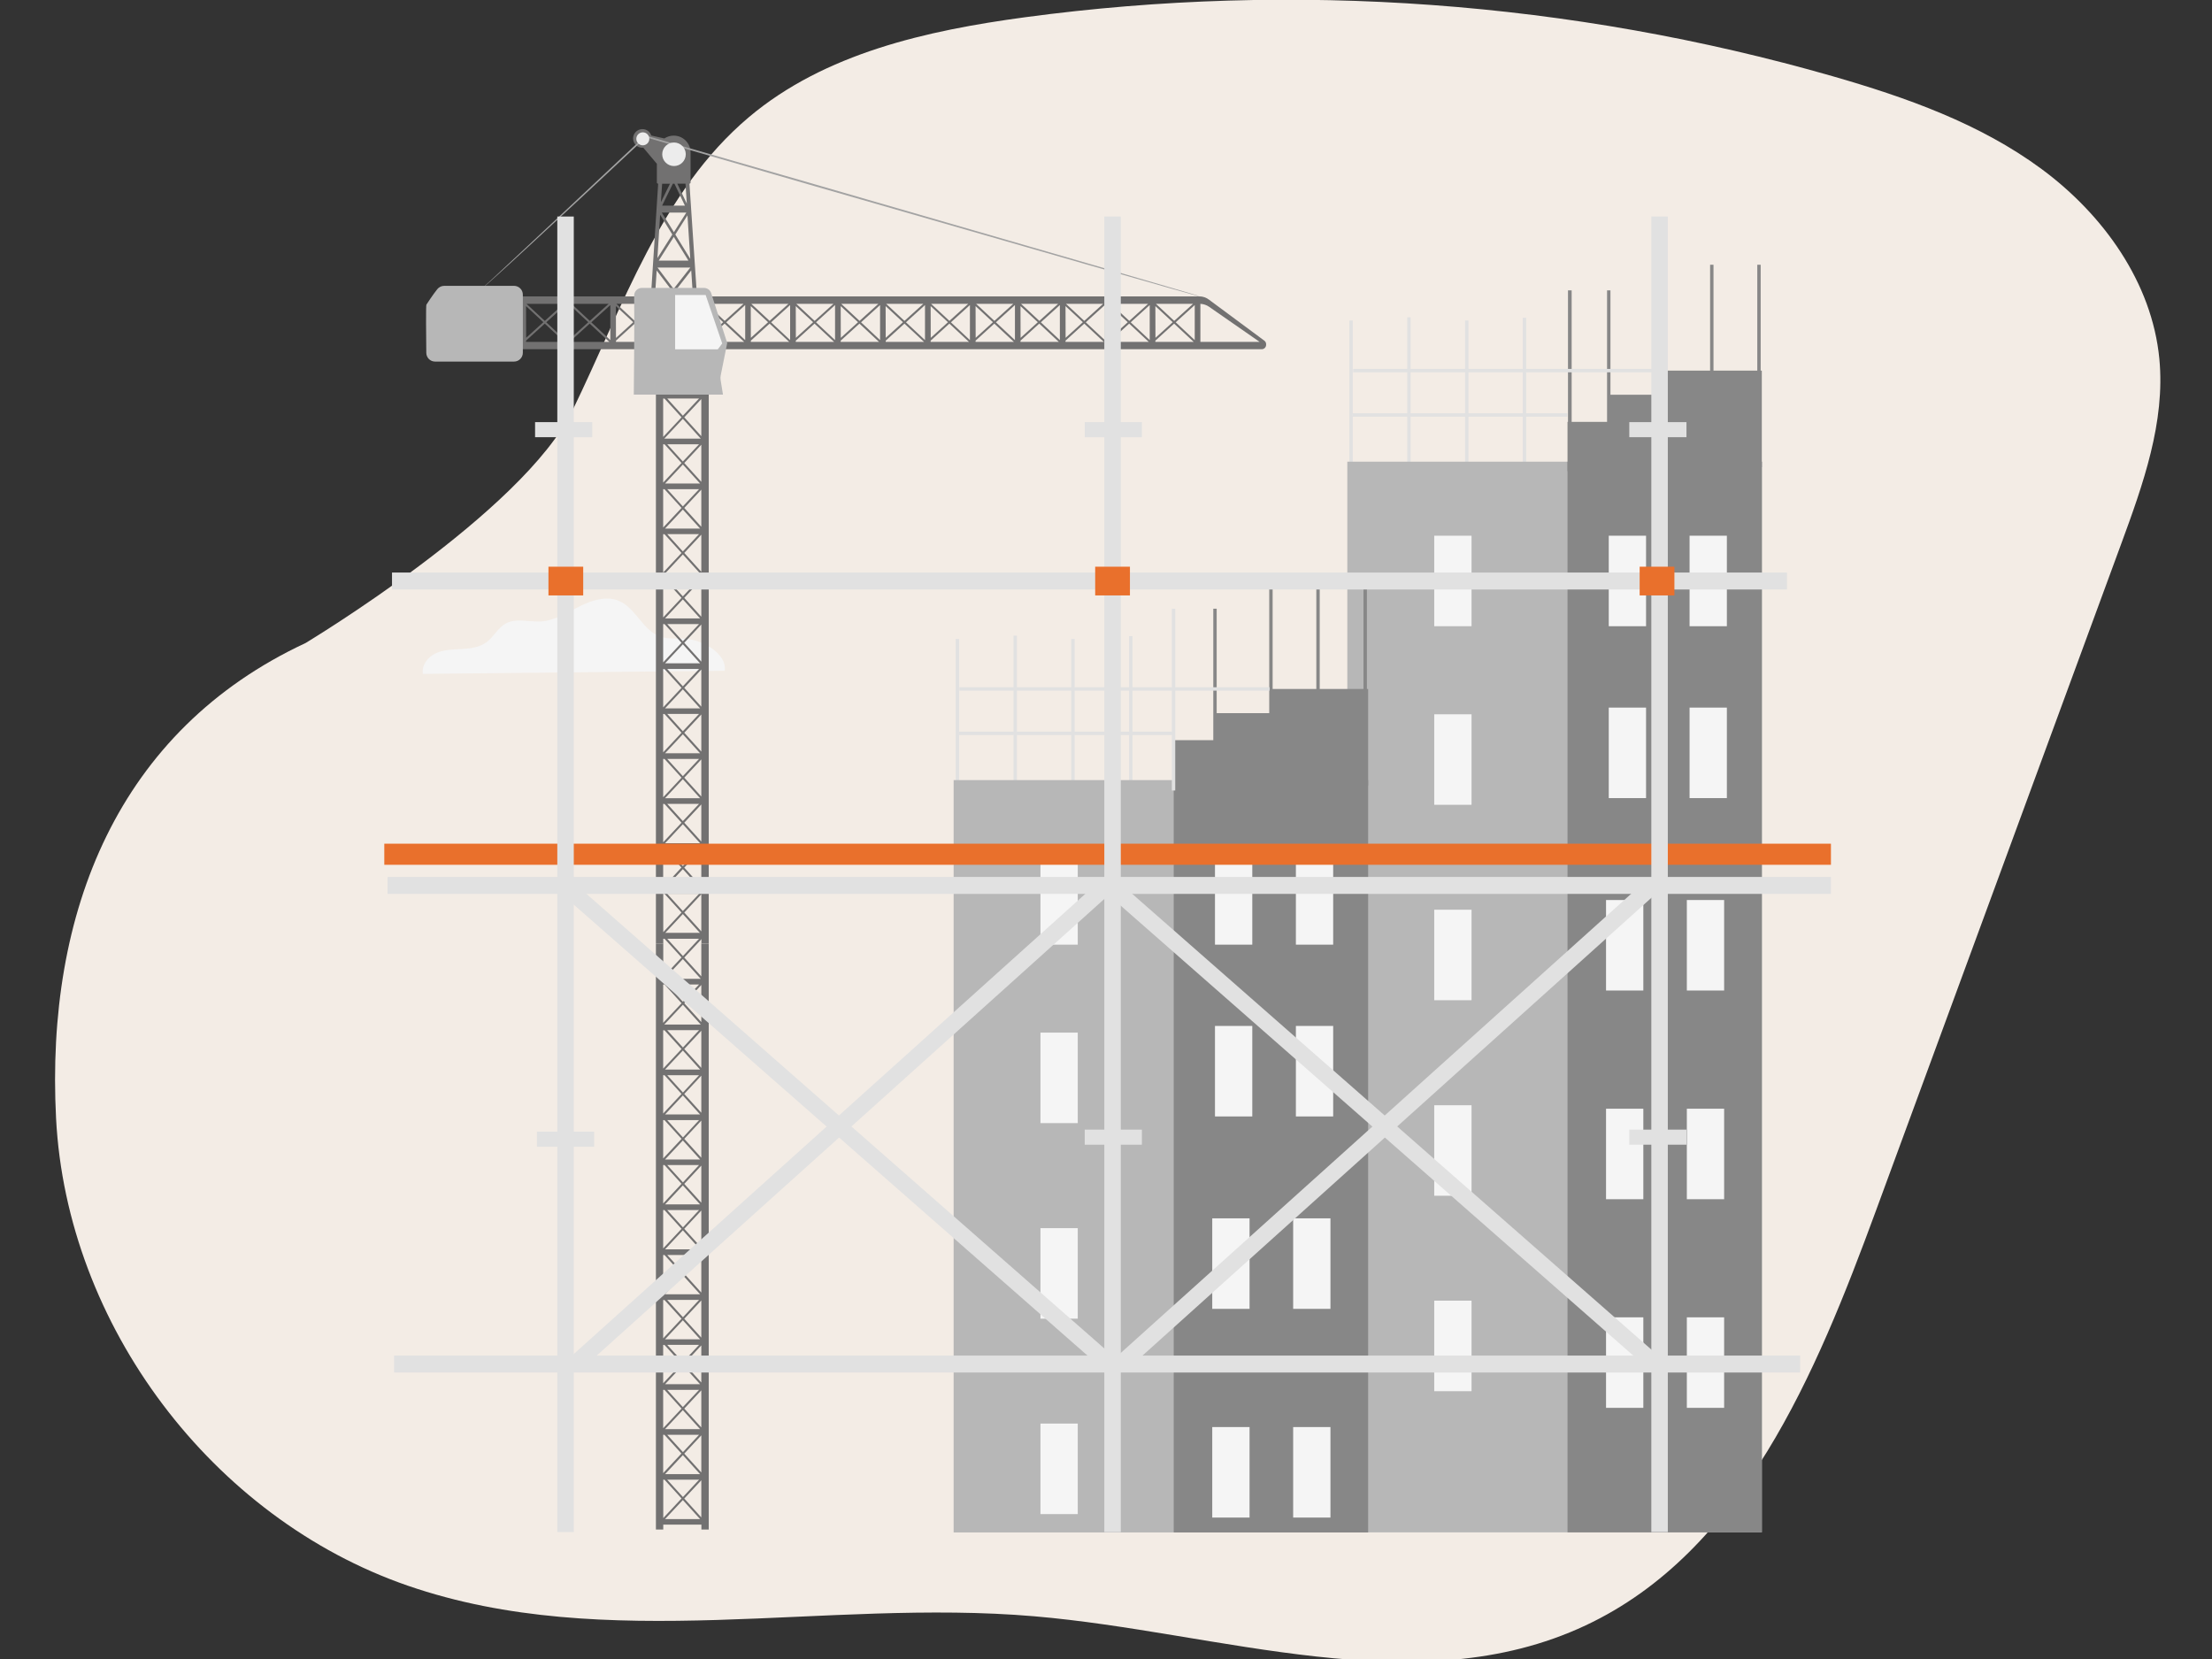 <?xml version="1.0" standalone="no"?>
<!DOCTYPE svg PUBLIC "-//W3C//DTD SVG 1.0//EN" "http://www.w3.org/TR/2001/REC-SVG-20010904/DTD/svg10.dtd">
<svg xmlns="http://www.w3.org/2000/svg" xmlns:xlink="http://www.w3.org/1999/xlink" id="body_1" width="512" height="384">

<rect width="100%" height="100%" fill="#333333" stroke="none"/>

<g transform="matrix(0.218 0 0 0.218 5.674 -0)">
	<g>
		<g>
            <path d="M582.3 434.8C 635.5 325.3 675.9 203 769 124.5C 849.6 56.5 957.9 32.4 1062.4 18.3C 1348.4 -20.2 1642.3 1.3 1919.7 80.9C 1997.9 103.4 2076.2 131.1 2141.7 179.5C 2207.2 227.9 2258.9 299.9 2266.7 381C 2273.1 448.2 2249.4 514.3 2226.1 577.7C 2139.3 813.7 2052.5 1049.7 1965.7 1285.7C 1902.2 1458.4 1824.1 1647.6 1657.5 1725.8C 1478.1 1810 1269.5 1732.9 1072 1716.1C 849.7 1697.1 617.8 1756.4 406.9 1683.6C 199.2 1611.9 44.8 1406.8 33.5 1187.4C 22.2 968 99.4 775.5 298.5 682.7C 298.4 682.6 529.2 544.4 582.3 434.8z" stroke="none" fill="#F3ECE5" fill-rule="nonzero" />
		</g>
		<g>
			<g>
                <path d="M743.5 712.2C 746 694.4 720.8 679.7 701.9 678.2C 692.9 677.5 683.5 678.9 675 675.9C 656.5 669.5 649.1 645.6 631.1 638C 617.6 632.3 602.1 637.4 589 644C 575.9 650.6 563 658.9 548.4 659.8C 535.7 660.6 521.9 655.9 510.8 662.1C 502.5 666.7 498.2 676.3 490.5 681.9C 483 687.4 473.3 688.6 464 689.1C 454.7 689.6 445.1 689.7 436.7 693.6C 428.3 697.5 421.3 706.4 423 715.5L423 715.5L743.5 712.2z" stroke="none" fill="#F5F5F5" fill-rule="nonzero" />
			</g>
			<g>
				<g>
                    <path d="M1590.8 337.4L1594.4 337.4L1594.4 530.4L1590.8 530.4z" stroke="none" fill="#E1E1E1" fill-rule="nonzero" />
				</g>
			</g>
			<g>
				<g>
                    <path d="M1529.5 340.3L1533.1 340.3L1533.1 533.3L1529.5 533.3z" stroke="none" fill="#E1E1E1" fill-rule="nonzero" />
				</g>
			</g>
			<g>
				<g>
                    <path d="M1468.1 336.9L1471.7 336.9L1471.7 529.9L1468.1 529.9z" stroke="none" fill="#E1E1E1" fill-rule="nonzero" />
				</g>
			</g>
			<g>
				<g>
                    <path d="M1406.7 340.3L1410.3 340.3L1410.3 533.3L1406.7 533.3z" stroke="none" fill="#E1E1E1" fill-rule="nonzero" />
				</g>
			</g>
			<g>
				<g>
					<g>
						<g>
                            <path d="M1404.5 490.2L1844.6 490.2L1844.6 1627L1404.5 1627z" stroke="none" fill="#B7B7B7" fill-rule="nonzero" />
						</g>
					</g>
					<g>
						<g>
                            <path d="M1638.3 490.2L1844.7 490.2L1844.7 1627L1638.3 1627z" stroke="none" fill="#878787" fill-rule="nonzero" />
						</g>
					</g>
				</g>
				<g>
					<g>
						<g>
                            <path d="M1496.8 568.8L1536.4 568.8L1536.4 664.9L1496.8 664.9z" stroke="none" fill="#F5F5F5" fill-rule="nonzero" />
						</g>
					</g>
				</g>
				<g>
					<g>
						<g>
                            <path d="M1496.8 758.4L1536.4 758.4L1536.4 854.5L1496.8 854.5z" stroke="none" fill="#F5F5F5" fill-rule="nonzero" />
						</g>
					</g>
				</g>
				<g>
					<g>
						<g>
                            <path d="M1496.8 965.9L1536.4 965.9L1536.4 1062L1496.8 1062z" stroke="none" fill="#F5F5F5" fill-rule="nonzero" />
						</g>
					</g>
				</g>
				<g>
					<g>
						<g>
                            <path d="M1496.8 1173.5L1536.4 1173.5L1536.4 1269.6L1496.8 1269.6z" stroke="none" fill="#F5F5F5" fill-rule="nonzero" />
						</g>
					</g>
				</g>
				<g>
					<g>
						<g>
                            <path d="M1496.8 1381L1536.4 1381L1536.4 1477.1L1496.8 1477.1z" stroke="none" fill="#F5F5F5" fill-rule="nonzero" />
						</g>
					</g>
				</g>
				<g>
					<g>
                        <path d="M1682.1 568.8L1721.7 568.8L1721.7 664.9L1682.1 664.9z" stroke="none" fill="#F5F5F5" fill-rule="nonzero" />
					</g>
				</g>
				<g>
					<g>
                        <path d="M1767.9 568.8L1807.5 568.8L1807.5 664.9L1767.9 664.9z" stroke="none" fill="#F5F5F5" fill-rule="nonzero" />
					</g>
				</g>
				<g>
					<g>
                        <path d="M1682.1 751.3L1721.7 751.3L1721.7 847.4L1682.1 847.4z" stroke="none" fill="#F5F5F5" fill-rule="nonzero" />
					</g>
				</g>
				<g>
					<g>
                        <path d="M1767.9 751.3L1807.5 751.3L1807.5 847.4L1767.9 847.4z" stroke="none" fill="#F5F5F5" fill-rule="nonzero" />
					</g>
				</g>
				<g>
					<g>
                        <path d="M1679.2 955.6L1718.8 955.6L1718.8 1051.7L1679.2 1051.7z" stroke="none" fill="#F5F5F5" fill-rule="nonzero" />
					</g>
				</g>
				<g>
					<g>
                        <path d="M1765 955.6L1804.6 955.6L1804.6 1051.7L1765 1051.7z" stroke="none" fill="#F5F5F5" fill-rule="nonzero" />
					</g>
				</g>
				<g>
					<g>
                        <path d="M1679.2 1177.2L1718.8 1177.2L1718.8 1273.3L1679.2 1273.3z" stroke="none" fill="#F5F5F5" fill-rule="nonzero" />
					</g>
				</g>
				<g>
					<g>
                        <path d="M1765 1177.2L1804.6 1177.2L1804.6 1273.3L1765 1273.3z" stroke="none" fill="#F5F5F5" fill-rule="nonzero" />
					</g>
				</g>
				<g>
					<g>
                        <path d="M1679.2 1398.7L1718.8 1398.7L1718.8 1494.8L1679.2 1494.8z" stroke="none" fill="#F5F5F5" fill-rule="nonzero" />
					</g>
				</g>
				<g>
					<g>
                        <path d="M1765 1398.7L1804.6 1398.7L1804.6 1494.8L1765 1494.8z" stroke="none" fill="#F5F5F5" fill-rule="nonzero" />
					</g>
				</g>
			</g>
			<g>
				<g>
                    <path d="M1638.3 500.2L1638.3 447.9L1682.1 447.9L1682.1 419.1L1741.4 419.1L1741.4 393.5L1844.6 393.5L1844.6 496.1L1638.3 500.2" stroke="none" fill="#878787" fill-rule="nonzero" />
				</g>
			</g>
			<g>
				<g>
                    <path d="M1638.8 308.3L1642.7 308.3L1642.7 501.3L1638.8 501.3z" stroke="none" fill="#878787" fill-rule="nonzero" />
				</g>
			</g>
			<g>
				<g>
                    <path d="M1680.3 308.3L1683.9 308.3L1683.9 501.3L1680.3 501.3z" stroke="none" fill="#878787" fill-rule="nonzero" />
				</g>
			</g>
			<g>
				<g>
                    <path d="M1739.6 281.1L1743.2 281.1L1743.2 474.1L1739.6 474.1z" stroke="none" fill="#878787" fill-rule="nonzero" />
				</g>
			</g>
			<g>
				<g>
                    <path d="M1839.8 281.1L1843.4 281.1L1843.4 474.1L1839.8 474.1z" stroke="none" fill="#878787" fill-rule="nonzero" />
				</g>
			</g>
			<g>
				<g>
                    <path d="M1789.7 281.1L1793.3 281.1L1793.3 474.1L1789.7 474.1z" stroke="none" fill="#878787" fill-rule="nonzero" />
				</g>
			</g>
			<g>
				<g>
                    <path d="M1410.2 438.8L1638.2 438.8L1638.2 442.4L1410.2 442.4z" stroke="none" fill="#E1E1E1" fill-rule="nonzero" />
				</g>
			</g>
			<g>
				<g>
                    <path d="M1410.7 391.7L1741.9 391.7L1741.9 395.3L1410.7 395.3z" stroke="none" fill="#E1E1E1" fill-rule="nonzero" />
				</g>
			</g>
			<g>
				<g>
					<g>
                        <path d="M1172.8 675.4L1176.4 675.4L1176.4 868.4L1172.8 868.4z" stroke="none" fill="#E1E1E1" fill-rule="nonzero" />
					</g>
				</g>
				<g>
					<g>
                        <path d="M1111.4 678.4L1115 678.4L1115 871.4L1111.4 871.4z" stroke="none" fill="#E1E1E1" fill-rule="nonzero" />
					</g>
				</g>
				<g>
					<g>
                        <path d="M1050.1 674.9L1053.7 674.9L1053.7 867.9L1050.1 867.9z" stroke="none" fill="#E1E1E1" fill-rule="nonzero" />
					</g>
				</g>
				<g>
					<g>
                        <path d="M988.7 678.4L992.3 678.4L992.3 871.4L988.7 871.4z" stroke="none" fill="#E1E1E1" fill-rule="nonzero" />
					</g>
				</g>
				<g>
					<g>
						<g>
							<g>
                                <path d="M986.5 828.3L1426.6 828.3L1426.6 1627.1L986.5 1627.1z" stroke="none" fill="#B7B7B7" fill-rule="nonzero" />
							</g>
						</g>
						<g>
							<g>
                                <path d="M1220.2 828.3L1426.6 828.3L1426.6 1627.1L1220.2 1627.1z" stroke="none" fill="#878787" fill-rule="nonzero" />
							</g>
						</g>
					</g>
					<g>
						<g>
							<g>
                                <path d="M1078.7 906.9L1118.3 906.9L1118.3 1003L1078.7 1003z" stroke="none" fill="#F5F5F5" fill-rule="nonzero" />
							</g>
						</g>
					</g>
					<g>
						<g>
							<g>
                                <path d="M1078.7 1096.4L1118.3 1096.4L1118.3 1192.5L1078.7 1192.5z" stroke="none" fill="#F5F5F5" fill-rule="nonzero" />
							</g>
						</g>
					</g>
					<g>
						<g>
							<g>
                                <path d="M1078.7 1304L1118.3 1304L1118.3 1400.1L1078.7 1400.1z" stroke="none" fill="#F5F5F5" fill-rule="nonzero" />
							</g>
						</g>
					</g>
					<g>
						<g>
							<g>
                                <path d="M1078.7 1511.5L1118.3 1511.5L1118.3 1607.6L1078.7 1607.6z" stroke="none" fill="#F5F5F5" fill-rule="nonzero" />
							</g>
						</g>
					</g>
					<g>
						<g>
                            <path d="M1264 906.9L1303.6 906.9L1303.6 1003L1264 1003z" stroke="none" fill="#F5F5F5" fill-rule="nonzero" />
						</g>
					</g>
					<g>
						<g>
                            <path d="M1349.9 906.9L1389.5 906.9L1389.5 1003L1349.9 1003z" stroke="none" fill="#F5F5F5" fill-rule="nonzero" />
						</g>
					</g>
					<g>
						<g>
                            <path d="M1264 1089.3L1303.6 1089.3L1303.6 1185.4L1264 1185.4z" stroke="none" fill="#F5F5F5" fill-rule="nonzero" />
						</g>
					</g>
					<g>
						<g>
                            <path d="M1349.9 1089.3L1389.5 1089.3L1389.5 1185.4L1349.9 1185.4z" stroke="none" fill="#F5F5F5" fill-rule="nonzero" />
						</g>
					</g>
					<g>
						<g>
                            <path d="M1261.1 1293.6L1300.7 1293.6L1300.7 1389.7L1261.1 1389.7z" stroke="none" fill="#F5F5F5" fill-rule="nonzero" />
						</g>
					</g>
					<g>
						<g>
                            <path d="M1347 1293.6L1386.6 1293.6L1386.6 1389.7L1347 1389.7z" stroke="none" fill="#F5F5F5" fill-rule="nonzero" />
						</g>
					</g>
					<g>
						<g>
                            <path d="M1261.1 1515.2L1300.7 1515.2L1300.7 1611.3L1261.1 1611.3z" stroke="none" fill="#F5F5F5" fill-rule="nonzero" />
						</g>
					</g>
					<g>
						<g>
                            <path d="M1347 1515.2L1386.6 1515.2L1386.6 1611.3L1347 1611.3z" stroke="none" fill="#F5F5F5" fill-rule="nonzero" />
						</g>
					</g>
				</g>
				<g>
					<g>
                        <path d="M1220.2 838.2L1220.2 785.9L1264 785.9L1264 757.2L1323.4 757.2L1323.4 731.5L1426.6 731.5L1426.6 834.1L1220.2 838.2" stroke="none" fill="#878787" fill-rule="nonzero" />
					</g>
				</g>
				<g>
					<g>
                        <path d="M1218.2 646.3L1221.8 646.3L1221.8 839.3L1218.2 839.3z" stroke="none" fill="#E1E1E1" fill-rule="nonzero" />
					</g>
				</g>
				<g>
					<g>
                        <path d="M1262.2 646.3L1265.8 646.3L1265.8 839.3L1262.2 839.3z" stroke="none" fill="#878787" fill-rule="nonzero" />
					</g>
				</g>
				<g>
					<g>
                        <path d="M1321.6 619.2L1325.2 619.2L1325.2 812.2L1321.6 812.2z" stroke="none" fill="#878787" fill-rule="nonzero" />
					</g>
				</g>
				<g>
					<g>
                        <path d="M1421.7 619.2L1425.3 619.2L1425.3 812.2L1421.7 812.2z" stroke="none" fill="#878787" fill-rule="nonzero" />
					</g>
				</g>
				<g>
					<g>
                        <path d="M1371.6 619.2L1375.2 619.2L1375.2 812.2L1371.6 812.2z" stroke="none" fill="#878787" fill-rule="nonzero" />
					</g>
				</g>
				<g>
					<g>
                        <path d="M992.2 776.8L1220.2 776.8L1220.2 780.4L992.2 780.4z" stroke="none" fill="#E1E1E1" fill-rule="nonzero" />
					</g>
				</g>
				<g>
					<g>
                        <path d="M992.6 729.7L1322 729.7L1322 733.3L992.6 733.3z" stroke="none" fill="#E1E1E1" fill-rule="nonzero" />
					</g>
				</g>
			</g>
			<g>
				<g>
					<g>
						<g>
							<g>
                                <path d="M706 195L706.1 195C 706.1 195 706.2 195 706.2 195C 706.7 194.9 707.2 194.5 707.2 193.9L707.2 193.9L707.2 193L707.2 161.9C 707.2 152 699.2 144 689.3 144C 685.6 144 682.2 145.1 679.4 147L679.4 147L665.5 143.9C 664.8 141.8 663.4 139.9 661.4 138.6C 656.8 135.7 650.6 137.1 647.7 141.7C 644.8 146.3 646.2 152.5 650.8 155.4C 652.7 156.6 654.9 157 657 156.8L657 156.8L671.4 173.9L671.4 193L671.4 193.9C 671.4 194.3 671.7 194.7 672.1 194.9C 672.2 195 672.4 195 672.5 195L672.5 195L672.8 195L665.2 313.2L667.6 313.2L669.1 313.2L669.5 313.2L671.2 287.2L687.6 308.8L684.2 313.2L687.6 313.2L689.3 311L691 313.2L694.3 313.2L691 308.8L707.9 287.1L709.6 313.2L710 313.2L711.5 313.2L713.9 313.2L706 195zM690.1 195.1L701.2 218.3L677 218.3L688.4 195L690.1 195.1zM693.1 195L701.8 195L703.2 216.2L693.1 195zM680.8 195.1L685.3 195.1L675.7 214.7L677 195.1L680.8 195.1zM674.9 228L687.8 249L672 274L674.9 228zM676.6 225.7L702.7 225.7L689.5 246.5L676.6 225.7zM703.9 228.6L706.9 274.9L691 249L703.9 228.6zM689.4 251.5L704.9 276.7L673.4 276.7L689.4 251.5zM672.1 284.1L706.9 284.1L689.2 306.7L672.1 284.1z" stroke="none" fill="#727171" fill-rule="nonzero" />
							</g>
						</g>
					</g>
					<g>
						<g>
							<g>
                                <path d="M722.8 389.7L719.1 389.7L718.6 389.7L718.6 414.5L700.5 394.5L719.2 374.5L721.4 374.5L721.4 368.5L676.5 368.5L676.5 374.5L679.5 374.5L697.6 394.4L678.2 415.2L678.2 389.6L677.7 389.6L674 389.6L670.4 389.6L670.4 1001.8L678.2 1001.8L678.2 996.6L718.7 996.6L718.7 1001.8L726.5 1001.8L726.5 389.7L722.8 389.7zM679.4 901.2L697.5 921.1L678.1 942L678.1 901.3L679.4 901.2zM682.4 901.2L716.2 901.2L699 919.6L682.4 901.2zM680.1 895.3L699 875.1L717.3 895.3L680.1 895.3zM678.1 894.3L678.1 853.6L679.5 853.6L697.6 873.5L678.1 894.3zM682.4 853.5L716.2 853.5L699 871.8L682.4 853.5zM680.1 847.5L699 827.3L717.3 847.5L680.1 847.5zM678.1 846.5L678.1 805.8L679.5 805.8L697.6 825.7L678.1 846.5zM682.4 805.8L716.2 805.8L699 824.1L682.4 805.8zM680.1 799.8L699 779.6L717.3 799.8L680.1 799.8zM678.1 798.8L678.1 758.1L679.5 758.1L697.6 778L678.1 798.8zM682.4 758L716.2 758L699 776.4L682.4 758zM680.1 752.1L699 731.9L717.3 752.1L680.1 752.1zM678.1 751.1L678.1 710.4L679.5 710.4L697.6 730.3L678.1 751.1zM682.4 710.3L716.2 710.3L699 728.7L682.4 710.3zM680.1 704.3L699 684.1L717.3 704.3L680.1 704.3zM678.1 703.3L678.1 662.6L679.5 662.6L697.6 682.5L678.1 703.3zM682.4 662.6L716.2 662.6L699 680.9L682.4 662.6zM680.1 656.6L699 636.4L717.3 656.6L680.1 656.6zM678.1 655.6L678.1 614.9L679.5 614.9L697.6 634.8L678.1 655.6zM682.4 614.9L716.2 614.9L699 633.2L682.4 614.9zM680.1 608.9L699 588.7L717.3 608.9L680.1 608.9zM678.1 607.9L678.1 567.2L679.5 567.2L697.6 587.1L678.1 607.9zM682.4 567.1L716.2 567.1L699 585.5L682.4 567.1zM680.1 561.2L699 541L717.3 561.2L680.1 561.2zM678.1 560.1L678.1 519.4L679.5 519.4L697.6 539.3L678.1 560.1zM682.4 519.4L716.2 519.4L699 537.7L682.4 519.4zM680.1 513.4L699 493.2L717.3 513.4L680.1 513.4zM678.1 512.4L678.1 471.7L679.5 471.7L697.6 491.6L678.1 512.4zM682.4 471.7L716.2 471.7L699 490L682.4 471.7zM680.1 943L699 922.8L717.3 943L680.1 943zM700.5 921.2L718.6 901.8L718.6 941.2L700.5 921.2zM700.5 873.5L718.6 854.1L718.6 893.5L700.5 873.5zM700.5 825.7L718.6 806.3L718.6 845.7L700.5 825.7zM700.5 778L718.6 758.6L718.6 798L700.5 778zM700.5 730.3L718.6 710.9L718.6 750.3L700.5 730.3zM700.5 682.5L718.6 663.1L718.6 702.5L700.5 682.5zM700.5 634.8L718.6 615.4L718.6 654.8L700.5 634.8zM700.5 587.1L718.6 567.7L718.6 607.1L700.5 587.1zM700.5 539.3L718.6 519.9L718.6 559.3L700.5 539.3zM700.5 491.6L718.6 472.2L718.6 511.6L700.5 491.6zM718 465.7L679.3 465.7L699 444.7L718 465.7zM700.5 443.1L718.6 423.7L718.6 463.1L700.5 443.1zM678.1 463.9L678.1 423.2L679.5 423.2L697.6 443.1L678.1 463.9zM678.1 949L679.5 949L697.6 968.9L678.2 989.7L678.2 949zM682.4 949L716.2 949L699 967.3L682.4 949zM718.6 949.5L718.6 988.9L700.5 968.9L718.6 949.5zM699 441.4L682.4 423.1L716.2 423.1L699 441.4zM699 970.5L717.3 990.7L680.1 990.7L699 970.5zM682.4 374.6L716.2 374.6L699 392.9L682.4 374.6zM718 417.1L679.3 417.1L699 396.1L718 417.1z" stroke="none" fill="#727171" fill-rule="nonzero" />
							</g>
						</g>
					</g>
					<g>
						<g>
							<g>
                                <path d="M1316.4 361.7L1257.4 318C 1254.5 315.9 1251.1 314.7 1247.5 314.7L1247.5 314.7L864.9 314.7L857.1 314.7L475.2 314.7L475.2 322.5L478.8 322.5L478.8 363L475.2 363L475.2 370.8L857.1 370.8L864.9 370.8L1313.6 370.8C 1316.2 370.8 1318.3 368.7 1318.3 366.1L1318.3 366.1L1318.3 365.3C 1318.3 364 1317.6 362.6 1316.4 361.7zM1220.7 340.7L1201.3 322.6L1240.7 322.6L1220.7 340.7zM1242.5 323.9L1242.5 361.1L1222.3 342.2L1242.5 323.9zM1200.7 325L1219.1 342.1L1200.8 358.7L1200.7 325zM1173 340.7L1153.6 322.6L1193 322.6L1173 340.7zM1194.7 323.9L1194.7 361.1L1174.5 342.2L1194.7 323.9zM1153 325L1171.4 342.1L1153.1 358.7L1153 325zM1125.2 340.7L1105.8 322.6L1145.2 322.6L1125.2 340.7zM1147 323.9L1147 361.1L1126.8 342.2L1147 323.9zM1105.3 325L1123.7 342.1L1105.4 358.7L1105.3 325zM1077.5 340.7L1058.1 322.6L1097.5 322.6L1077.5 340.7zM1099.3 323.9L1099.3 361.1L1079.1 342.2L1099.3 323.9zM1057.5 325L1075.9 342.1L1057.6 358.7L1057.5 325zM1029.8 340.7L1010.4 322.6L1049.8 322.6L1029.8 340.7zM1051.6 323.9L1051.6 361.1L1031.4 342.2L1051.6 323.9zM1009.8 325L1028.2 342.1L1009.9 358.7L1009.8 325zM982 340.7L962.6 322.6L1002 322.6L982 340.7zM1003.8 323.9L1003.8 361.1L983.6 342.2L1003.8 323.9zM962.1 325L980.5 342.1L962.2 358.7L962.1 325zM934.3 340.7L914.9 322.6L954.3 322.6L934.3 340.7zM956.1 323.9L956.1 361.1L935.9 342.2L956.1 323.9zM914.3 325L932.7 342.1L914.4 358.7L914.3 325zM886.6 340.7L867.2 322.6L906.6 322.6L886.6 340.7zM908.4 323.9L908.4 361.1L888.2 342.2L908.4 323.9zM866.6 325L885 342.1L866.7 358.7L866.6 325zM860.6 361.1L840.4 342.2L860.6 323.9L860.6 361.1zM866.6 361.7L886.5 343.6L907.3 363L866.6 363L866.6 361.7zM914.4 361.7L934.3 343.6L955.1 363L914.4 363L914.4 361.7zM962.1 361.7L982 343.6L1002.8 363L962.1 363L962.1 361.7zM1009.8 361.7L1029.7 343.6L1050.5 363L1009.8 363L1009.8 361.7zM1057.5 361.7L1077.4 343.6L1098.2 363L1057.5 363L1057.5 361.7zM1105.3 361.7L1125.2 343.6L1146 363L1105.3 363L1105.3 361.7zM1153 361.7L1172.9 343.6L1193.7 363L1153 363L1153 361.7zM1200.7 361.7L1220.6 343.6L1241.4 363L1200.7 363L1200.7 361.7zM858.9 322.6L838.9 340.7L819.5 322.6L857.2 322.6L858.9 322.6zM484.7 325L503.1 342.1L484.8 358.7L484.7 325zM485.3 322.6L524.7 322.6L504.7 340.7L485.3 322.6zM791.1 340.7L771.7 322.6L811.1 322.6L791.1 340.7zM812.9 323.9L812.9 361.1L792.7 342.2L812.9 323.9zM771.1 325L789.5 342.1L771.2 358.7L771.1 325zM743.4 340.7L724 322.6L763.4 322.6L743.4 340.7zM765.2 323.9L765.2 361.1L745 342.2L765.2 323.9zM723.4 325L741.8 342.1L723.5 358.7L723.4 325zM695.6 340.7L676.2 322.6L715.6 322.6L695.6 340.7zM717.4 323.9L717.4 361.1L697.2 342.2L717.4 323.9zM675.7 325L694.1 342.1L675.8 358.7L675.7 325zM647.9 340.7L628.5 322.6L667.9 322.6L647.9 340.7zM669.7 323.9L669.7 361.1L649.5 342.2L669.7 323.9zM627.9 325L646.3 342.1L628 358.8L627.9 325zM600.2 340.7L580.8 322.6L620.2 322.6L600.2 340.7zM622 323.9L622 361.1L601.8 342.2L622 323.9zM580.2 325L598.6 342.1L580.3 358.7L580.2 325zM552.4 340.7L533 322.6L572.4 322.6L552.4 340.7zM574.2 323.9L574.2 361.1L554 342.2L574.2 323.9zM532.5 325L550.9 342.1L532.6 358.7L532.5 325zM526.5 323.9L526.5 361.1L506.3 342.2L526.5 323.9zM532.5 361.7L552.4 343.6L573.2 363L532.5 363L532.5 361.7zM580.2 361.7L600.1 343.6L620.9 363L580.2 363L580.2 361.7zM628 361.7L647.9 343.6L668.7 363L628 363L628 361.7zM675.7 361.7L695.6 343.6L716.4 363L675.7 363L675.7 361.7zM723.4 361.7L743.3 343.6L764.1 363L723.4 363L723.4 361.7zM771.2 361.7L791.1 343.6L811.9 363L771.2 363L771.2 361.7zM818.9 325L837.3 342.1L819 358.7L818.9 325zM484.8 361.7L504.7 343.6L525.5 363L484.8 363L484.8 361.7zM818.9 363.1L818.9 361.7L838.8 343.6L859.6 363L857 363L818.9 363zM1248.5 363.1L1248.5 322.6C 1251.8 322.8 1255 323.8 1257.7 325.7L1257.7 325.7L1311.4 363L1248.5 363z" stroke="none" fill="#727171" fill-rule="nonzero" />
							</g>
						</g>
					</g>
					<g>
						<g>
							<g>
                                <path d="M647.3 314C 647.8 340.1 646.9 419 646.9 419L646.9 419L741.6 419L739.1 403.4C 738.8 401.8 738.9 400.2 739.2 398.6L739.2 398.6L746.1 364.2L729.1 311.3C 728 307.9 724.9 305.7 721.4 305.7C 707.3 305.7 671.8 305.7 655.4 305.7C 650.9 305.7 647.3 309.4 647.3 314z" stroke="none" fill="#B7B7B7" fill-rule="nonzero" />
							</g>
						</g>
					</g>
					<g>
						<g>
							<g>
                                <path d="M690.8 313.2L690.8 370.9L736.1 370.9L740.8 364.7L723.2 313.2L690.8 313.2" stroke="none" fill="#F5F5F5" fill-rule="nonzero" />
							</g>
						</g>
					</g>
					<g>
						<g>
							<g>
								<g>
                                    <path d="M1247.5 314.7C 1247.5 314.7 1246.8 314.6 1245.4 314.2C 1243.9 313.8 1241.9 313.2 1239.2 312.5C 1233.7 310.9 1225.7 308.7 1215.4 305.8C 1194.7 299.9 1164.8 291.3 1127.8 280.8C 1053.9 259.5 951.8 230.1 839.1 197.7C 774.3 178.9 713 161.2 659.4 145.7L659.4 145.7L660.1 145.5C 608.5 193.8 565 234.3 534.2 262.6C 518.8 276.8 506.7 287.9 498.3 295.4C 494.1 299.2 490.9 302 488.7 303.9C 486.5 305.8 485.2 306.7 485.2 306.7C 485.2 306.7 485.5 306.4 486 305.9C 486.6 305.4 487.4 304.7 488.5 303.7C 490.7 301.7 493.9 298.8 498 295C 506.3 287.3 518.3 276.1 533.6 261.8C 564.1 233.2 607.5 192.5 659 144.2L659 144.2L659.3 143.9L659.7 144C 713.3 159.5 774.6 177.1 839.5 195.8C 952.2 228.5 1054.2 258 1128.1 279.4C 1165 290.2 1194.8 298.9 1215.5 304.9C 1225.8 307.9 1233.8 310.3 1239.2 311.9C 1241.9 312.7 1243.9 313.3 1245.4 313.8C 1246.8 314.4 1247.5 314.7 1247.5 314.7z" stroke="none" fill="#A3A3A3" fill-rule="nonzero" />
								</g>
							</g>
						</g>
					</g>
					<g>
						<g>
							<g>
                                <path d="M445.6 303.5C 442.8 303.5 440.1 304.8 438.3 307C 433.9 312.5 427.3 322.4 426.7 323.5C 426.1 324.5 426.4 358.1 426.6 374.7C 426.7 379.8 430.8 383.9 435.9 383.9L435.9 383.9L519.8 383.9C 524.9 383.9 529.1 379.7 529.1 374.6L529.1 374.6L529.1 312.8C 529.1 307.7 524.9 303.5 519.8 303.5L519.8 303.5L445.6 303.5z" stroke="none" fill="#B7B7B7" fill-rule="nonzero" />
							</g>
						</g>
					</g>
					<g>
						<g>
							<g>
                                <path d="M722.8 1001.9L719.1 1001.9L718.6 1001.9L718.6 1036.7L700.5 1016.7L719.2 996.7L721.4 996.7L721.4 990.7L676.5 990.7L676.5 996.7L679.5 996.7L697.6 1016.6L678.2 1037.4L678.2 1001.8L677.7 1001.8L674 1001.8L670.4 1001.8L670.4 1624L678.2 1624L678.2 1618.8L718.7 1618.8L718.7 1624L726.5 1624L726.5 1001.8L722.8 1001.8L722.8 1001.9zM679.4 1523.4L697.5 1543.3L678.1 1564.1L678.1 1523.4L679.4 1523.4zM682.4 1523.4L716.2 1523.4L699.1 1541.8L682.4 1523.4zM680.1 1517.4L699 1497.2L717.3 1517.4L680.1 1517.4zM678.1 1516.4L678.1 1475.7L679.5 1475.7L697.6 1495.6L678.1 1516.4zM682.4 1475.7L716.2 1475.7L699 1494L682.4 1475.7zM680.1 1469.7L699 1449.5L717.3 1469.7L680.1 1469.7zM678.1 1468.7L678.1 1428L679.5 1428L697.6 1447.9L678.1 1468.7zM682.4 1427.9L716.2 1427.9L699.1 1446.3L682.4 1427.9zM680.1 1422L699 1401.8L717.3 1422L680.1 1422zM678.1 1421L678.1 1380.3L679.5 1380.3L697.6 1400.2L678.1 1421zM682.4 1380.2L716.2 1380.2L699.1 1398.6L682.4 1380.2zM680.1 1374.2L699 1354L717.3 1374.2L680.1 1374.2zM678.1 1373.2L678.1 1332.5L679.5 1332.5L697.6 1352.4L678.1 1373.2zM682.4 1332.5L716.2 1332.5L699.1 1350.9L682.4 1332.5zM680.1 1326.5L699 1306.3L717.3 1326.5L680.1 1326.5zM678.1 1325.5L678.1 1284.8L679.5 1284.8L697.6 1304.7L678.1 1325.5zM682.4 1284.8L716.2 1284.8L699.1 1303.2L682.4 1284.8zM680.1 1278.8L699 1258.6L717.3 1278.8L680.1 1278.8zM678.1 1277.8L678.1 1237L679.5 1237L697.6 1256.9L678.1 1277.8zM682.4 1237L716.2 1237L699.1 1255.4L682.4 1237zM680.1 1231.1L699 1210.9L717.3 1231.1L680.1 1231.1zM678.1 1230L678.1 1189.3L679.5 1189.3L697.6 1209.2L678.1 1230zM682.4 1189.3L716.2 1189.3L699.1 1207.7L682.4 1189.3zM680.1 1183.3L699 1163.1L717.3 1183.3L680.1 1183.3zM678.1 1182.3L678.1 1141.6L679.5 1141.6L697.6 1161.5L678.1 1182.3zM682.4 1141.6L716.2 1141.6L699.1 1160L682.4 1141.6zM680.1 1135.6L699 1115.4L717.3 1135.6L680.1 1135.6zM678.1 1134.6L678.1 1093.9L679.5 1093.9L697.6 1113.8L678.1 1134.6zM682.4 1093.8L716.2 1093.8L699.1 1112.2L682.4 1093.8zM680.1 1565.2L699 1545L717.3 1565.2L680.1 1565.2zM700.5 1543.4L718.6 1524L718.6 1563.4L700.5 1543.4zM700.5 1495.6L718.6 1476.2L718.6 1515.6L700.5 1495.6zM700.5 1447.9L718.6 1428.5L718.6 1467.9L700.5 1447.9zM700.5 1400.2L718.6 1380.8L718.6 1420.2L700.5 1400.2zM700.5 1352.4L718.6 1333L718.6 1372.4L700.5 1352.4zM700.5 1304.7L718.6 1285.3L718.6 1324.7L700.5 1304.7zM700.5 1257L718.6 1237.6L718.6 1277L700.5 1257zM700.5 1209.2L718.6 1189.8L718.6 1229.2L700.5 1209.2zM700.5 1161.5L718.6 1142.1L718.6 1181.5L700.5 1161.5zM700.5 1113.8L718.6 1094.4L718.6 1133.8L700.5 1113.8zM718 1087.8L679.3 1087.8L699 1066.8L718 1087.8zM700.5 1065.2L718.6 1045.8L718.6 1085.2L700.5 1065.2zM678.1 1086L678.1 1045.3L679.5 1045.3L697.6 1065.2L678.1 1086zM678.1 1571.1L679.5 1571.1L697.6 1591L678.2 1611.8L678.2 1571.1zM682.4 1571.1L716.2 1571.1L699.1 1589.5L682.4 1571.1zM718.6 1571.7L718.6 1611.1L700.5 1591.1L718.6 1571.7zM699 1063.6L682.4 1045.3L716.2 1045.3L699 1063.6zM699 1592.7L717.3 1612.9L680.1 1612.9L699 1592.7zM682.4 996.7L716.2 996.7L699.1 1015.1L682.4 996.7zM718 1039.3L679.3 1039.3L699 1018.3L718 1039.3z" stroke="none" fill="#727171" fill-rule="nonzero" />
							</g>
						</g>
					</g>
				</g>
				<g>
					<g>
                        <path d="M702.1 163.8C 702.1 170.7 696.5 176.3 689.6 176.3C 682.7 176.3 677.1 170.7 677.1 163.8C 677.1 156.9 682.7 151.3 689.6 151.3C 696.5 151.3 702.1 156.9 702.1 163.8z" stroke="none" fill="#ECECEC" fill-rule="nonzero" />
					</g>
				</g>
				<g>
					<g>
                        <path d="M663.4 147.4C 663.4 151.2 660.3 154.3 656.5 154.3C 652.7 154.3 649.6 151.2 649.6 147.4C 649.6 143.6 652.7 140.5 656.5 140.5C 660.3 140.5 663.4 143.6 663.4 147.4z" stroke="none" fill="#ECECEC" fill-rule="nonzero" />
					</g>
				</g>
			</g>
            <path d="M382 895.8L1918 895.8L1918 918.2L382 918.2z" stroke="none" fill="#E9702C" fill-rule="nonzero" />
            <path d="M1140.4 936.4L1151.7 949.8L589.2 1455.8L577.9 1442.4L1140.4 936.4" stroke="none" fill="#E1E1E1" fill-rule="nonzero" />
			<g>
                <path d="M1155.1 1439.3L1143.2 1452.1L574.5 952.9L586.4 940.1L1155.1 1439.3" stroke="none" fill="#E1E1E1" fill-rule="nonzero" />
			</g>
            <path d="M1719.9 936.4L1731.2 949.8L1168.7 1455.8L1157.4 1442.4L1719.9 936.4" stroke="none" fill="#E1E1E1" fill-rule="nonzero" />
            <path d="M1734.6 1439.3L1722.7 1452.1L1154 952.9L1165.9 940.1L1734.6 1439.3" stroke="none" fill="#E1E1E1" fill-rule="nonzero" />
            <path d="M385.5 931.1L1918 931.1L1918 949.1L385.5 949.1z" stroke="none" fill="#E1E1E1" fill-rule="nonzero" />
			<g>
                <path d="M565.7 229.9L583.2 229.9L583.2 1626.7L565.7 1626.7z" stroke="none" fill="#E1E1E1" fill-rule="nonzero" />
			</g>
            <path d="M1146.5 229.9L1164 229.9L1164 1626.7L1146.5 1626.7z" stroke="none" fill="#E1E1E1" fill-rule="nonzero" />
			<g>
                <path d="M1727.3 229.9L1744.8 229.9L1744.8 1626.7L1727.3 1626.7z" stroke="none" fill="#E1E1E1" fill-rule="nonzero" />
			</g>
			<g>
                <path d="M392.4 1439.3L1885.3 1439.3L1885.3 1457.3L392.4 1457.3z" stroke="none" fill="#E1E1E1" fill-rule="nonzero" />
			</g>
            <path d="M390.2 607.9L1871.3 607.9L1871.3 625.9L390.2 625.9z" stroke="none" fill="#E1E1E1" fill-rule="nonzero" />
            <path d="M556.3 601.7L593.2 601.7L593.2 632.2L556.3 632.2z" stroke="none" fill="#E9702C" fill-rule="nonzero" />
            <path d="M1136.8 601.7L1173.7 601.7L1173.7 632.2L1136.8 632.2z" stroke="none" fill="#E9702C" fill-rule="nonzero" />
            <path d="M1714.9 601.7L1751.8 601.7L1751.8 632.2L1714.9 632.2z" stroke="none" fill="#E9702C" fill-rule="nonzero" />
            <path d="M544.1 1201.6L604.8 1201.6L604.8 1217.6L544.1 1217.6z" stroke="none" fill="#E1E1E1" fill-rule="nonzero" />
            <path d="M542.1 448.2L602.8 448.2L602.8 464.2L542.1 464.2z" stroke="none" fill="#E1E1E1" fill-rule="nonzero" />
            <path d="M1125.7 1199.4L1186.4 1199.4L1186.4 1215.4L1125.7 1215.4z" stroke="none" fill="#E1E1E1" fill-rule="nonzero" />
            <path d="M1703.9 1199.4L1764.6 1199.4L1764.6 1215.4L1703.9 1215.4z" stroke="none" fill="#E1E1E1" fill-rule="nonzero" />
            <path d="M1125.7 448.2L1186.4 448.2L1186.4 464.2L1125.7 464.2z" stroke="none" fill="#E1E1E1" fill-rule="nonzero" />
            <path d="M1703.9 448.2L1764.6 448.2L1764.6 464.2L1703.9 464.2z" stroke="none" fill="#E1E1E1" fill-rule="nonzero" />
		</g>
	</g>
</g>
</svg>